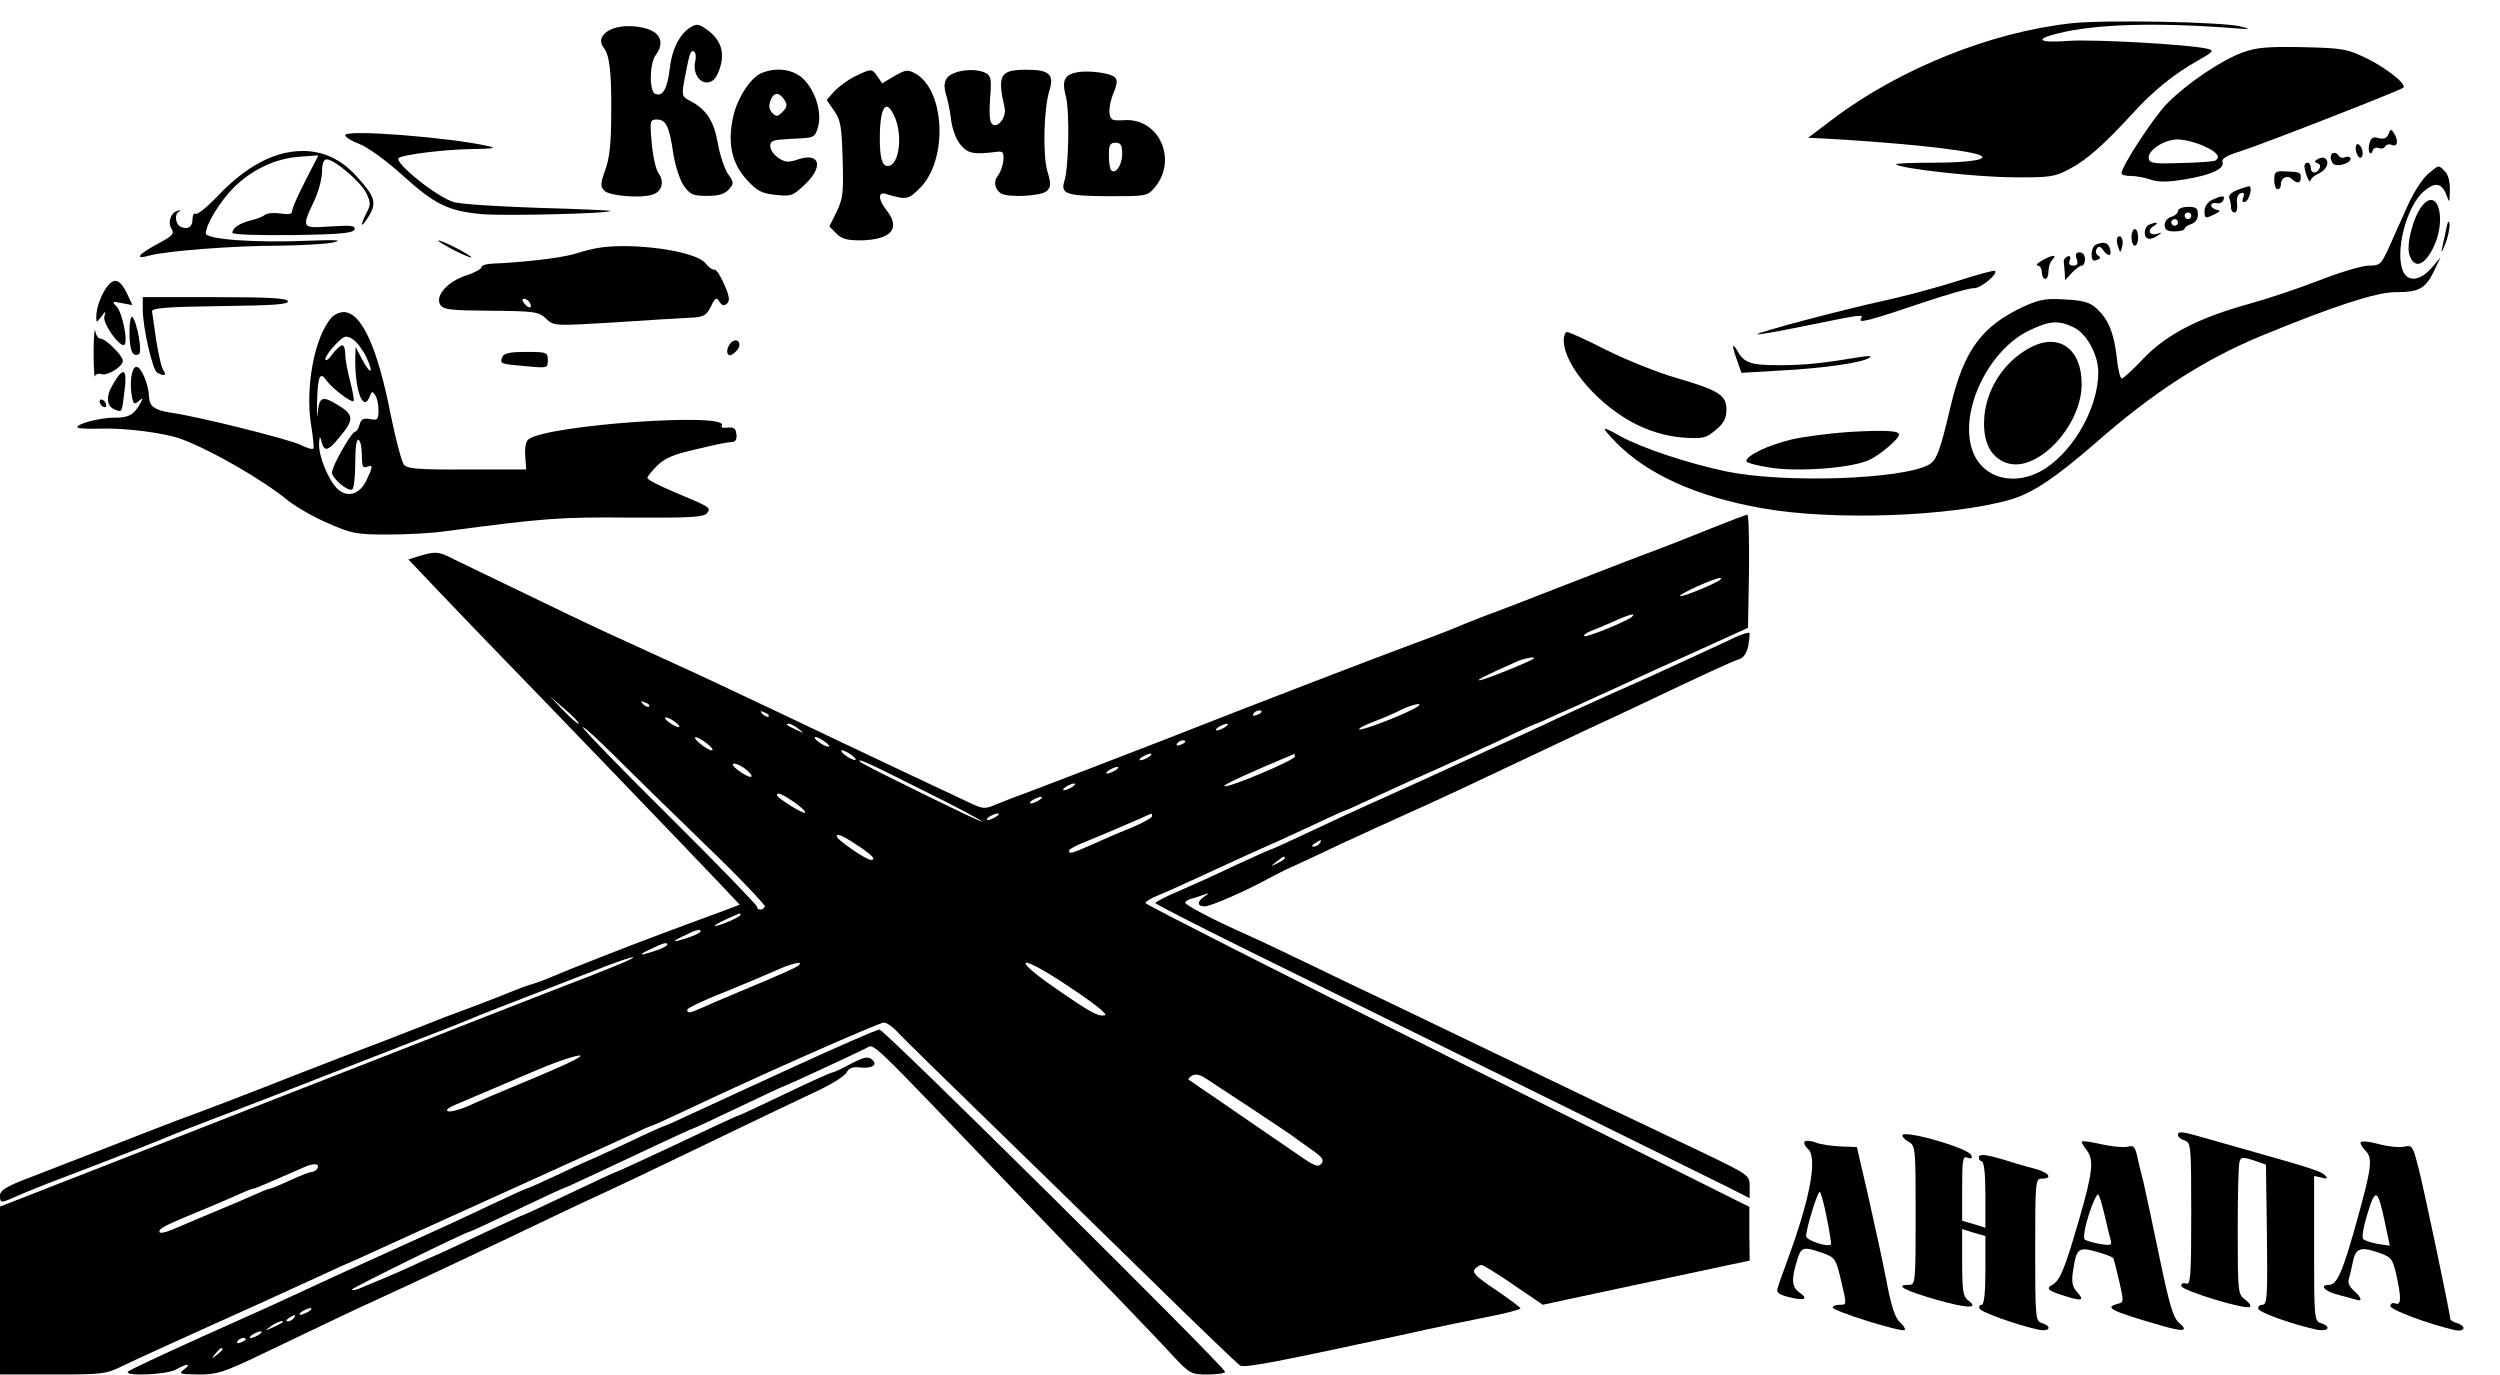 <?xml version="1.0" standalone="no"?>
<!DOCTYPE svg PUBLIC "-//W3C//DTD SVG 20010904//EN"
 "http://www.w3.org/TR/2001/REC-SVG-20010904/DTD/svg10.dtd">
<svg version="1.0" xmlns="http://www.w3.org/2000/svg"
 width="753pt" height="414pt" viewBox="0 0 753 414"
 preserveAspectRatio="xMidYMid meet">

<g transform="translate(0,414) scale(0.1,-0.1)"
fill="#000000" stroke="none">
<path d="M6240 4070 c-242 -26 -519 -137 -720 -289 l-74 -56 44 -2 c220 -12
424 -33 470 -49 37 -13 -23 -24 -134 -24 -66 0 -117 -2 -115 -5 13 -13 239
-38 349 -39 117 -1 128 1 175 26 51 27 102 72 190 168 61 67 123 117 194 157
48 27 51 31 30 36 -52 13 -339 29 -416 24 -91 -7 -109 4 -36 22 114 29 298 34
533 16 49 -4 51 -3 20 5 -49 14 -407 21 -510 10z"/>
<path d="M1850 4055 c-36 -12 -49 -36 -32 -58 18 -23 24 -72 23 -197 0 -91 -5
-137 -18 -172 -15 -42 -15 -50 -2 -63 15 -15 109 -23 145 -11 28 9 36 39 17
65 -8 12 -17 53 -20 91 -6 66 -5 70 15 70 28 0 38 -20 50 -103 6 -38 20 -80
32 -97 19 -26 27 -30 69 -30 35 0 53 5 66 19 16 19 16 21 -3 48 -10 15 -24 57
-30 92 -12 67 -34 101 -83 127 -25 13 -26 16 -18 61 15 80 19 94 29 88 6 -4 7
-17 4 -30 -8 -33 12 -67 39 -63 16 2 26 15 35 42 16 49 3 87 -39 117 -24 17
-31 18 -49 7 -33 -20 -57 -68 -63 -127 -7 -58 -21 -83 -43 -74 -19 7 -18 92 1
117 19 25 19 50 0 66 -24 20 -87 28 -125 15z"/>
<path d="M6755 3982 c-62 -22 -165 -91 -226 -152 -41 -41 -139 -191 -139 -212
0 -5 13 -8 29 -8 15 0 42 -5 59 -11 23 -8 51 -8 104 1 79 13 120 32 112 53 -3
9 14 19 53 31 61 19 484 184 492 192 10 10 -48 57 -108 87 -62 30 -72 32 -196
35 -105 2 -140 -1 -180 -16z m-117 -282 c40 -18 52 -33 34 -44 -4 -2 -50 -6
-102 -7 -80 -3 -95 -1 -98 13 -5 24 46 58 87 58 20 0 55 -9 79 -20z"/>
<path d="M2294 3920 c-33 -13 -74 -76 -86 -133 -17 -79 -4 -138 40 -187 32
-35 44 -42 88 -47 47 -5 52 -3 87 30 58 54 48 99 -19 77 -29 -10 -39 -9 -59 4
-14 9 -25 25 -25 36 0 17 8 19 67 22 67 3 67 3 77 36 12 43 -7 107 -44 144
-30 29 -80 37 -126 18z m70 -83 c8 -13 6 -21 -7 -34 -15 -15 -19 -15 -31 -3
-10 11 -11 22 -5 38 10 26 27 25 43 -1z"/>
<path d="M2575 3910 c-22 -11 -50 -32 -63 -46 l-22 -25 22 -32 c20 -28 23 -47
26 -146 3 -102 1 -119 -18 -159 l-22 -44 21 -21 c16 -17 33 -21 74 -21 92 2
121 36 77 91 -25 32 -26 56 -2 49 63 -19 68 -18 105 20 83 86 73 295 -17 343
-22 12 -29 11 -62 -8 l-37 -22 -14 21 c-17 24 -18 24 -68 0z m121 -125 c24
-58 11 -145 -22 -145 -17 0 -24 24 -24 83 0 98 20 124 46 62z"/>
<path d="M2874 3920 c-28 -11 -35 -32 -24 -67 5 -15 12 -49 15 -76 4 -28 15
-58 29 -74 22 -26 39 -29 111 -20 17 2 19 -3 17 -28 -2 -16 -10 -37 -17 -45
-13 -16 -9 -40 9 -52 21 -14 124 -9 139 7 13 12 13 21 2 58 -15 49 -11 191 6
245 15 47 -1 62 -67 62 -82 0 -91 -14 -68 -115 6 -26 -19 -61 -36 -50 -9 6
-11 27 -8 77 5 59 3 70 -13 78 -21 12 -66 12 -95 0z"/>
<path d="M3248 3923 c-42 -7 -51 -24 -37 -76 11 -45 8 -212 -5 -252 -12 -39 4
-45 130 -46 116 0 119 0 141 25 72 84 14 212 -92 204 -35 -2 -40 0 -43 20 -2
13 3 41 12 62 12 30 12 40 3 48 -15 12 -74 20 -109 15z m132 -247 c0 -33 -20
-62 -33 -49 -4 3 -7 24 -7 45 0 31 3 38 20 38 16 0 20 -7 20 -34z"/>
<path d="M7194 3736 c-5 -12 -13 -16 -29 -12 -18 5 -24 1 -28 -16 -7 -23 3
-42 10 -21 2 7 10 10 18 7 7 -3 16 -1 19 5 4 6 13 8 21 4 17 -6 20 14 5 37 -8
12 -10 12 -16 -4z"/>
<path d="M1040 3733 c0 -6 19 -18 43 -27 24 -9 81 -50 127 -92 101 -91 140
-110 243 -119 66 -6 394 2 385 10 -2 1 -100 6 -218 9 -118 4 -232 11 -252 17
-49 13 -182 119 -167 133 10 10 139 26 219 27 67 1 78 3 50 9 -114 26 -430 51
-430 33z"/>
<path d="M7098 3704 c-9 -14 7 -50 16 -36 4 7 3 19 -2 28 -5 9 -12 13 -14 8z"/>
<path d="M862 3680 c-67 -14 -136 -57 -203 -127 -33 -35 -65 -61 -70 -57 -5 3
-9 -4 -9 -15 0 -24 -13 -33 -34 -25 -18 7 -22 40 -6 47 6 3 5 4 -2 3 -22 -4
-34 -34 -22 -54 10 -16 5 -22 -42 -47 -61 -33 -70 -48 -21 -34 50 13 249 29
387 29 69 1 143 5 165 10 29 7 8 8 -75 5 -161 -7 -310 4 -310 22 0 27 42 95
83 137 55 55 127 89 199 94 l57 4 -39 -76 c-22 -43 -40 -83 -40 -91 0 -10 -9
-12 -35 -8 -19 3 -40 1 -47 -4 -7 -6 -26 -13 -43 -17 -33 -8 -55 -23 -55 -37
0 -6 79 -8 182 -7 144 2 182 6 186 17 4 11 -10 13 -72 9 -88 -6 -88 -5 -51 74
14 29 25 70 25 91 0 24 5 37 14 37 23 0 102 -67 119 -101 14 -29 14 -36 1 -60
-21 -42 -17 -49 7 -10 24 40 19 59 -36 119 -58 65 -130 89 -213 72z"/>
<path d="M7020 3666 c0 -8 5 -18 10 -21 14 -8 50 4 50 17 0 5 -7 8 -15 5 -8
-4 -17 -2 -20 3 -9 15 -25 12 -25 -4z"/>
<path d="M6981 3661 c-11 -7 -11 -9 0 -13 7 -2 9 -10 5 -16 -10 -17 -26 -15
-26 3 0 8 -4 15 -10 15 -5 0 -10 -6 -9 -12 1 -18 17 -55 18 -42 1 6 12 16 26
22 24 11 33 36 17 46 -4 2 -14 1 -21 -3z"/>
<path d="M7313 3616 c-16 -14 -43 -55 -60 -93 -17 -37 -42 -94 -56 -125 -25
-55 -28 -58 -62 -58 -20 0 -87 -20 -148 -44 -62 -24 -157 -56 -212 -71 -152
-42 -249 -92 -318 -164 -32 -34 -62 -61 -66 -61 -5 0 -12 28 -15 62 -9 76 -25
115 -60 148 -22 20 -40 25 -96 28 -57 4 -77 0 -124 -21 -127 -59 -181 -132
-221 -302 -31 -132 -42 -163 -66 -175 -82 -44 -435 -56 -609 -20 -111 23 -254
70 -319 106 -59 33 -61 31 -16 -16 96 -99 245 -166 444 -201 213 -38 567 -25
746 26 68 20 136 66 256 170 174 153 326 251 499 323 216 89 347 132 405 132
71 0 90 10 116 63 l20 42 -28 -33 c-32 -36 -67 -42 -83 -13 -29 55 7 200 61
245 34 29 54 25 68 -12 9 -25 9 -24 10 15 1 25 -5 48 -15 57 -20 20 -17 20
-51 -8z m-1067 -462 c39 -19 74 -82 74 -136 0 -102 -70 -230 -158 -288 -89
-59 -193 -33 -222 56 -39 118 51 303 175 360 59 28 85 30 131 8z"/>
<path d="M6115 3093 c-82 -43 -138 -133 -139 -225 -1 -64 22 -106 67 -122 91
-33 227 110 227 237 0 107 -69 156 -155 110z"/>
<path d="M6850 3598 c0 -16 5 -28 10 -28 6 0 10 6 10 14 0 21 20 30 33 17 15
-15 27 -14 27 4 0 16 -2 17 -50 19 -26 1 -30 -2 -30 -26z"/>
<path d="M6737 3567 c-17 -7 -26 -16 -22 -25 3 -7 5 -20 5 -28 0 -8 5 -14 11
-14 6 0 9 12 7 27 -2 16 2 28 11 31 10 3 12 0 8 -12 -5 -12 -3 -16 5 -14 14 5
24 49 11 47 -4 -1 -21 -6 -36 -12z"/>
<path d="M6663 3538 c-14 -7 -23 -20 -23 -34 0 -22 2 -23 27 -11 20 9 23 13
10 15 -9 2 -17 8 -17 13 0 6 7 9 16 7 10 -2 19 3 21 10 6 14 -4 14 -34 0z"/>
<path d="M7298 3523 c-28 -31 -51 -118 -41 -150 14 -42 42 -36 70 17 43 81 19
187 -29 133z"/>
<path d="M6560 3504 c0 -6 -9 -14 -20 -17 -11 -3 -20 -14 -20 -24 0 -15 7 -20
30 -20 17 0 30 4 30 8 0 4 9 11 20 14 12 4 20 15 20 29 0 19 -5 23 -30 23 -17
0 -30 -6 -30 -13z m40 -14 c0 -5 -4 -10 -10 -10 -5 0 -10 5 -10 10 0 6 5 10
10 10 6 0 10 -4 10 -10z m-40 -20 c0 -5 -4 -10 -10 -10 -5 0 -10 5 -10 10 0 6
5 10 10 10 6 0 10 -4 10 -10z"/>
<path d="M7368 3450 c-4 -19 -10 -46 -13 -60 -3 -14 2 -7 10 15 9 22 14 49 13
60 -2 13 -6 8 -10 -15z"/>
<path d="M6473 3463 c-7 -2 -13 -13 -13 -24 0 -21 17 -24 40 -8 13 9 12 10 -2
5 -24 -7 -32 11 -11 23 18 11 8 14 -14 4z"/>
<path d="M6420 3425 c0 -14 5 -25 10 -25 6 0 10 11 10 25 0 14 -4 25 -10 25
-5 0 -10 -11 -10 -25z"/>
<path d="M6377 3423 c-2 -5 -1 -17 3 -27 6 -19 7 -19 12 2 6 21 -6 40 -15 25z"/>
<path d="M1320 3415 c0 -2 23 -16 50 -30 28 -14 50 -23 50 -20 0 2 -22 16 -50
30 -27 14 -50 23 -50 20z"/>
<path d="M6313 3403 c-7 -2 -13 -15 -13 -29 0 -17 4 -22 16 -17 11 4 12 8 4
13 -7 4 -9 13 -5 20 6 10 11 9 21 -5 16 -21 27 -16 18 9 -6 16 -18 19 -41 9z"/>
<path d="M1800 3393 c-14 -2 -45 -10 -70 -18 -40 -12 -161 -26 -247 -29 -18
-1 -33 -5 -33 -11 0 -5 -21 -17 -47 -25 -55 -18 -93 -61 -77 -88 10 -15 31
-17 153 -18 132 -1 144 -3 166 -24 23 -22 24 -22 207 -11 100 7 203 13 228 14
39 2 47 6 61 33 13 28 17 30 26 15 8 -12 14 -13 23 -5 9 9 7 22 -9 58 -11 26
-24 45 -29 44 -5 -2 -18 7 -28 20 -30 36 -219 63 -324 45z m-205 -164 c11 -17
-1 -21 -15 -4 -8 9 -8 15 -2 15 6 0 14 -5 17 -11z"/>
<path d="M6255 3360 c5 -15 2 -20 -10 -20 -12 0 -15 5 -11 16 4 10 1 14 -6 12
-7 -3 -13 -10 -12 -16 1 -7 2 -22 3 -34 l1 -22 20 22 c12 12 25 22 30 22 6 0
10 9 10 20 0 11 -7 20 -16 20 -11 0 -14 -6 -9 -20z"/>
<path d="M6150 3355 c-14 -8 -19 -14 -12 -15 6 0 12 -9 12 -20 0 -11 5 -20 10
-20 6 0 10 10 10 23 0 13 5 28 12 35 16 16 -1 15 -32 -3z"/>
<path d="M5897 3294 c-59 -19 -156 -45 -215 -58 -125 -27 -394 -98 -389 -103
2 -2 70 10 152 27 167 34 169 34 160 20 -9 -15 25 -6 185 48 74 25 144 45 156
44 19 -1 73 43 63 52 -2 3 -53 -11 -112 -30z"/>
<path d="M327 3282 c-19 -21 -37 -67 -37 -95 0 -20 0 -20 15 -1 14 19 14 19 9
-1 -4 -21 49 -95 61 -83 11 11 -7 98 -24 115 -15 15 -13 16 16 10 l32 -6 -16
34 c-20 41 -36 49 -56 27z"/>
<path d="M430 3208 c0 -54 29 -181 43 -190 19 -12 31 -9 20 5 -6 6 -15 47 -22
89 -6 43 -12 83 -13 90 -2 10 42 14 205 16 160 2 208 5 204 15 -3 9 -58 12
-220 12 l-217 0 0 -37z"/>
<path d="M998 3183 c-51 -59 -79 -209 -61 -323 6 -36 9 -68 7 -71 -2 -4 -21 2
-41 12 -37 17 -308 85 -388 96 -48 7 -65 19 -66 47 -1 37 -23 91 -38 91 -15 0
-22 -50 -13 -93 4 -19 7 -21 20 -10 13 11 14 10 4 -8 -18 -33 -35 -43 -79 -42
-43 0 -118 -20 -109 -30 3 -3 36 -4 73 -3 73 2 189 -13 238 -31 88 -32 245
-122 323 -186 24 -19 78 -50 120 -68 71 -31 85 -34 179 -34 56 0 135 4 175 10
297 39 341 43 554 41 186 -1 224 1 234 14 11 13 5 18 -36 36 -105 44 -144 63
-144 70 0 4 13 20 29 36 21 21 49 34 102 46 83 20 108 25 127 26 8 1 12 10 10
24 -2 17 -8 21 -27 19 -13 -2 -21 1 -17 6 25 41 -526 2 -582 -41 -8 -6 -12
-26 -10 -50 l3 -41 -177 0 c-146 -1 -180 2 -191 14 -7 8 -25 76 -40 150 -40
204 -88 310 -142 310 -12 0 -29 -8 -37 -17z m105 -118 c24 -50 14 -57 -12 -8
l-20 38 -1 -36 c-1 -99 25 -163 44 -112 6 15 8 15 16 3 6 -8 10 -29 10 -46 0
-28 -3 -31 -26 -26 -20 3 -26 0 -31 -17 -3 -11 -9 -21 -13 -21 -11 0 -70 -104
-70 -123 0 -18 48 -59 61 -51 5 3 9 39 9 80 0 48 4 73 10 69 6 -3 10 -24 10
-47 0 -32 3 -39 15 -34 19 7 19 2 -1 -40 -20 -43 -56 -54 -86 -28 -28 26 -58
98 -57 137 1 21 3 25 6 12 9 -38 20 -36 57 10 43 51 42 66 -6 95 -47 29 -56
25 -61 -22 -2 -24 -3 -10 -2 30 2 82 9 95 30 64 17 -23 74 -66 80 -60 2 2 -2
28 -10 58 -8 30 -15 67 -15 83 0 15 -4 27 -9 27 -5 0 -19 -12 -30 -27 -11 -16
-21 -22 -21 -15 0 8 14 27 30 44 28 28 32 29 53 16 12 -8 30 -32 40 -53z"/>
<path d="M390 3138 c0 -54 10 -76 29 -64 10 6 -6 96 -20 111 -5 5 -9 -14 -9
-47z"/>
<path d="M282 3080 c0 -47 2 -80 4 -73 3 7 12 9 20 6 17 -6 64 23 64 40 0 16
-52 67 -67 67 -7 0 -14 10 -16 23 -2 12 -5 -16 -5 -63z"/>
<path d="M4710 3115 c0 -77 111 -203 226 -257 46 -21 87 -32 133 -36 61 -4 69
-2 99 23 24 20 32 35 32 61 0 44 -22 58 -152 96 -56 16 -150 54 -210 84 -59
30 -112 54 -118 54 -5 0 -10 -11 -10 -25z"/>
<path d="M2202 3108 c-14 -14 -16 -38 -3 -38 5 0 14 7 21 15 17 20 0 41 -18
23z"/>
<path d="M5220 3096 c0 -5 6 -25 13 -44 l12 -35 119 7 c129 7 242 23 266 38
10 6 1 7 -25 3 -115 -19 -168 -25 -246 -25 -88 0 -106 7 -127 45 -6 11 -12 16
-12 11z"/>
<path d="M1513 3065 c-8 -21 -7 -21 70 -28 66 -6 67 -6 67 18 0 24 -3 25 -65
25 -50 0 -67 -4 -72 -15z"/>
<path d="M341 2984 c-23 -38 -21 -68 6 -78 21 -8 20 -10 28 57 9 67 -3 74 -34
21z"/>
<path d="M300 2931 c0 -5 5 -13 10 -16 6 -3 10 -2 10 4 0 5 -4 13 -10 16 -5 3
-10 2 -10 -4z"/>
<path d="M5570 2839 c-58 -4 -137 -14 -175 -23 -70 -17 -135 -48 -135 -65 0
-5 34 -14 75 -20 89 -13 249 0 298 25 34 17 87 63 87 75 0 12 -42 14 -150 8z"/>
<path d="M5155 2549 c-55 -22 -127 -51 -160 -63 -33 -12 -150 -57 -260 -100
-110 -43 -229 -89 -265 -102 -36 -14 -74 -29 -85 -34 -11 -5 -67 -27 -125 -48
-119 -44 -499 -190 -750 -289 -171 -66 -305 -118 -395 -152 -44 -16 -96 -36
-115 -44 -32 -14 -39 -14 -75 3 -41 19 -351 165 -560 265 -159 75 -247 117
-320 150 -61 28 -134 61 -240 110 -33 15 -141 67 -240 115 -99 48 -196 94
-215 104 -30 14 -41 14 -78 4 l-42 -13 76 -80 c42 -44 128 -134 192 -200 144
-148 574 -595 664 -690 l66 -70 -61 -23 c-34 -12 -105 -39 -157 -58 -103 -38
-307 -118 -355 -139 -16 -7 -41 -16 -55 -20 -14 -4 -38 -13 -55 -20 -16 -7
-68 -27 -115 -45 -47 -17 -123 -46 -170 -65 -47 -18 -114 -45 -150 -58 -36
-14 -126 -48 -200 -77 -206 -81 -277 -108 -375 -144 -49 -19 -154 -59 -232
-90 -78 -30 -178 -69 -222 -86 -63 -24 -81 -36 -81 -51 0 -23 3 -23 43 -5 18
8 61 26 97 40 239 91 358 138 375 146 11 5 67 27 125 49 91 34 232 89 455 176
33 13 114 44 180 70 66 25 129 50 140 55 19 9 116 46 369 144 65 26 121 45
123 43 4 -4 -59 -30 -247 -102 -52 -20 -144 -56 -205 -80 -60 -24 -319 -125
-575 -225 -256 -100 -526 -206 -600 -235 -74 -29 -168 -65 -207 -81 l-73 -28
0 -253 0 -253 159 0 c155 0 160 1 217 29 33 16 145 67 249 114 105 47 231 104
280 127 50 23 104 47 120 55 17 7 57 25 90 40 33 15 89 41 125 57 36 16 180
82 320 145 140 63 288 131 328 149 40 19 74 34 77 34 2 0 53 23 112 51 213
101 571 259 585 259 8 0 26 -12 40 -27 14 -16 159 -158 324 -318 164 -159 387
-378 497 -485 109 -107 205 -198 212 -203 15 -8 107 10 510 97 66 15 168 36
228 48 59 11 107 24 107 27 0 3 -34 28 -75 56 -57 38 -72 52 -63 62 6 7 15 13
20 13 5 0 49 -27 97 -60 l88 -60 69 15 c38 8 112 24 164 35 111 24 251 53 333
71 l57 12 -1 81 0 81 -910 454 c-500 249 -909 457 -909 461 0 4 17 15 38 23
20 8 71 31 112 50 72 33 125 58 235 107 28 12 87 40 133 61 46 22 85 39 87 39
2 0 45 20 97 44 51 24 127 58 168 76 41 18 126 57 189 86 62 30 115 54 117 54
2 0 32 13 66 29 35 15 86 38 113 51 28 12 73 33 101 46 27 13 120 55 205 93
l154 70 3 170 c1 94 -1 171 -5 171 -5 -1 -53 -19 -108 -41z m15 -162 c-40 -21
-110 -47 -110 -42 0 7 102 53 120 54 8 1 4 -5 -10 -12z m-255 -105 c-16 -14
-137 -63 -143 -58 -3 3 6 10 19 15 13 5 44 18 69 29 48 22 70 27 55 14z m-296
-126 c-9 -8 -152 -66 -163 -65 -10 0 19 15 114 57 24 10 58 16 49 8z m-2876
-196 c-2 -2 -23 16 -46 40 l-42 44 46 -40 c25 -21 44 -41 42 -44z m212 52 c-3
-3 -11 0 -18 7 -9 10 -8 11 6 5 10 -3 15 -9 12 -12z m2305 -6 c-44 -24 -161
-68 -166 -63 -3 3 16 13 43 23 26 10 64 26 83 36 41 20 77 24 40 4z m-1945
-24 c-3 -3 -11 0 -18 7 -9 10 -8 11 6 5 10 -3 15 -9 12 -12z m1485 14 c0 -2
-7 -7 -16 -10 -8 -3 -12 -2 -9 4 6 10 25 14 25 6z m-1766 -31 c11 -8 15 -15
10 -15 -6 0 -19 7 -30 15 -10 8 -14 14 -9 14 6 0 19 -6 29 -14z m372 -21 c18
-14 18 -14 -6 -3 -31 14 -36 19 -24 19 6 0 19 -7 30 -16z m1284 6 c-8 -5 -19
-10 -25 -10 -5 0 -3 5 5 10 8 5 20 10 25 10 6 0 3 -5 -5 -10z m-1840 -86 c47
-47 169 -166 272 -266 103 -99 185 -185 182 -189 -7 -12 -24 -11 -24 0 0 5
-120 129 -267 275 -148 146 -263 266 -258 266 6 0 48 -39 95 -86z m280 36 c14
-11 20 -20 14 -20 -7 0 -22 9 -35 20 -31 25 -12 26 21 0z m356 5 c10 -8 15
-14 9 -14 -5 0 -19 6 -29 14 -11 8 -15 15 -10 15 6 0 19 -7 30 -15z m1084 1
c0 -2 -7 -7 -16 -10 -8 -3 -12 -2 -9 4 6 10 25 14 25 6z m-1004 -41 c10 -8 15
-14 9 -14 -5 0 -19 6 -29 14 -11 8 -15 15 -10 15 6 0 19 -7 30 -15z m894 -5
c-8 -5 -19 -10 -25 -10 -5 0 -3 5 5 10 8 5 20 10 25 10 6 0 3 -5 -5 -10z m440
1 c0 -10 -197 -94 -212 -89 -7 3 76 41 210 97 1 1 2 -3 2 -8z m-1119 -102
c100 -49 179 -92 177 -94 -3 -3 -356 170 -367 180 -14 15 27 -4 190 -86z
m-531 61 c13 -11 17 -20 11 -20 -7 0 -24 9 -38 20 -17 13 -20 20 -11 20 8 0
25 -9 38 -20z m1110 0 c-8 -5 -19 -10 -25 -10 -5 0 -3 5 5 10 8 5 20 10 25 10
6 0 3 -5 -5 -10z m-130 -50 c-8 -5 -19 -10 -25 -10 -5 0 -3 5 5 10 8 5 20 10
25 10 6 0 3 -5 -5 -10z m-838 -46 c21 -15 36 -29 33 -32 -5 -5 -85 45 -85 53
0 10 15 4 52 -21z m738 6 c-8 -5 -19 -10 -25 -10 -5 0 -3 5 5 10 8 5 20 10 25
10 6 0 3 -5 -5 -10z m-130 -50 c-8 -5 -19 -10 -25 -10 -5 0 -3 5 5 10 8 5 20
10 25 10 6 0 3 -5 -5 -10z m470 2 c0 -5 -30 -22 -67 -37 -38 -15 -92 -39 -121
-52 -58 -25 -62 -26 -62 -15 0 4 21 16 48 26 47 19 124 52 172 73 32 15 30 14
30 5z m-874 -97 c33 -23 43 -35 27 -35 -14 0 -103 61 -103 71 0 11 23 0 76
-36z m-366 -201 c0 -6 -65 -34 -77 -33 -4 0 10 9 32 19 48 22 45 21 45 14z
m-120 -49 c0 -6 -32 -19 -70 -29 -14 -3 -7 3 15 13 42 21 55 24 55 16z m-100
-40 c0 -6 -32 -19 -70 -29 -14 -3 -7 3 15 13 42 21 55 24 55 16z m1318 -213
c-21 -4 -42 7 -157 87 -56 39 -88 67 -81 71 7 4 64 -27 133 -74 74 -49 115
-82 105 -84z m-923 150 c-10 -8 -53 -27 -185 -82 -41 -17 -89 -38 -107 -46
-36 -16 -43 -17 -43 -5 0 4 48 28 108 51 59 24 130 54 157 66 50 23 88 31 70
16z m-690 -292 c-22 -11 -89 -40 -150 -65 -60 -25 -131 -55 -156 -67 -26 -11
-53 -18 -60 -15 -8 3 3 12 26 21 45 19 82 35 235 100 103 45 188 65 105 26z
m2055 -139 c63 -42 119 -79 125 -84 5 -4 29 -21 53 -38 35 -24 41 -33 32 -44
-10 -12 -22 -7 -73 29 -34 23 -107 73 -162 111 -55 38 -113 78 -130 89 -16 12
-32 22 -35 24 -2 2 2 7 10 12 10 6 23 4 40 -7 14 -9 77 -51 140 -92z m-2815
-182 c-4 -5 -11 -9 -16 -9 -6 0 -35 -11 -65 -25 -30 -14 -57 -25 -60 -25 -3 0
-20 -6 -37 -14 -33 -15 -71 -31 -167 -71 -30 -13 -72 -30 -92 -39 -22 -9 -38
-12 -38 -6 0 11 16 19 140 70 41 17 89 38 107 46 17 8 34 14 37 14 5 0 53 21
151 64 31 14 50 12 40 -5z"/>
<path d="M5225 2220 c-22 -11 -80 -37 -129 -60 -49 -23 -152 -70 -230 -104
-78 -35 -175 -79 -216 -99 -41 -19 -97 -45 -125 -57 -27 -12 -84 -38 -125 -57
-41 -19 -137 -63 -215 -98 -77 -34 -189 -86 -248 -114 -59 -28 -110 -51 -113
-51 -2 0 -50 -22 -107 -48 -56 -27 -132 -61 -169 -77 -38 -16 -68 -32 -68 -35
0 -3 127 -68 283 -145 903 -445 1380 -680 1440 -710 l67 -34 0 34 c0 35 0 35
-132 99 -73 35 -167 79 -208 99 -41 19 -140 66 -220 105 -164 79 -358 172
-535 257 -66 31 -174 83 -240 115 -66 32 -147 70 -180 85 -98 43 -185 89 -185
96 0 4 8 9 18 12 9 2 26 8 37 12 18 6 18 5 3 -5 -23 -15 -23 -30 1 -30 18 0
132 50 201 89 19 10 51 26 70 34 19 9 85 39 145 68 61 28 148 68 195 89 88 39
192 88 365 170 55 26 136 64 180 85 44 20 112 52 150 70 194 92 282 133 302
139 15 5 24 18 29 42 3 19 5 37 3 38 -2 2 -22 -4 -44 -14z m-1250 -620 c-3 -5
-12 -10 -18 -10 -7 0 -6 4 3 10 19 12 23 12 15 0z m-105 -45 c0 -2 -10 -9 -22
-15 -22 -11 -22 -10 -4 4 21 17 26 19 26 11z"/>
<path d="M2400 931 c-129 -59 -270 -124 -313 -144 -43 -20 -80 -37 -82 -37 -3
0 -53 -22 -111 -50 -58 -27 -107 -50 -109 -50 -1 0 -46 -20 -98 -45 -53 -25
-98 -45 -101 -45 -2 0 -51 -22 -108 -49 -56 -27 -173 -81 -258 -119 -151 -68
-264 -120 -365 -167 -27 -13 -142 -64 -255 -115 -113 -51 -209 -96 -214 -101
-17 -15 117 -10 144 6 33 19 49 19 24 0 -17 -13 -14 -14 44 -15 56 0 75 6 190
61 215 103 284 136 357 169 126 58 339 158 520 245 50 24 122 58 160 75 39 18
140 66 225 107 229 110 347 167 422 202 37 18 72 40 78 51 7 13 18 17 38 15
38 -5 58 8 38 24 -12 10 -24 7 -63 -13 -26 -14 -51 -26 -55 -26 -5 0 -69 -29
-144 -65 -75 -36 -138 -65 -140 -65 -2 0 -41 -18 -86 -39 -169 -80 -280 -131
-283 -131 -2 0 -64 -29 -140 -65 -75 -36 -138 -65 -140 -65 -2 0 -45 -20 -97
-44 -51 -24 -118 -55 -148 -69 -30 -13 -75 -33 -100 -45 -49 -22 -111 -48
-148 -63 -12 -5 -22 -6 -22 -3 0 5 344 174 354 174 2 0 65 29 141 65 75 36
138 65 140 65 2 0 46 20 99 45 53 25 139 65 192 90 53 25 97 45 99 45 2 0 65
29 140 65 75 36 138 65 140 65 3 0 202 92 244 113 26 13 -3 40 436 -418 110
-115 253 -264 319 -331 65 -68 142 -148 170 -179 50 -53 54 -55 104 -55 29 0
52 4 52 8 0 14 -1027 1032 -1041 1031 -8 0 -120 -49 -249 -108z m-1470 -741
c-8 -5 -19 -10 -25 -10 -5 0 -3 5 5 10 8 5 20 10 25 10 6 0 3 -5 -5 -10z m-45
-20 c-3 -5 -12 -10 -18 -10 -7 0 -6 4 3 10 19 12 23 12 15 0z m-36 -14 c-2 -2
-15 -9 -29 -15 -24 -11 -24 -11 -6 3 16 13 49 24 35 12z m-69 -36 c-8 -5 -19
-10 -25 -10 -5 0 -3 5 5 10 8 5 20 10 25 10 6 0 3 -5 -5 -10z m-40 -14 c0 -2
-7 -7 -16 -10 -8 -3 -12 -2 -9 4 6 10 25 14 25 6z m-70 -30 c0 -2 -8 -10 -17
-17 -16 -13 -17 -12 -4 4 13 16 21 21 21 13z"/>
<path d="M5730 720 c0 -5 9 -14 20 -20 19 -10 20 -21 20 -220 0 -203 -1 -210
-20 -210 -45 0 -14 -17 80 -44 97 -28 134 -28 97 -2 -14 11 -17 30 -17 114 l0
100 35 -11 35 -10 0 -104 c0 -67 -4 -103 -11 -103 -6 0 -9 -5 -7 -11 4 -11
110 -49 178 -64 34 -7 42 10 10 20 -19 6 -20 15 -20 221 0 207 1 214 20 214
35 0 21 19 -22 30 -24 6 -70 20 -103 30 -41 12 -61 14 -64 7 -2 -6 1 -13 8
-15 7 -2 11 -37 11 -102 l0 -98 -35 11 -35 10 0 98 c0 87 2 98 16 92 11 -4 15
-2 12 7 -7 22 -208 79 -208 60z"/>
<path d="M6560 721 c0 -5 9 -13 20 -16 19 -6 20 -15 20 -222 0 -187 -2 -214
-15 -209 -9 3 -15 0 -15 -7 0 -14 197 -74 207 -63 4 4 -3 13 -15 22 -21 15
-22 21 -22 209 0 106 2 200 6 208 4 12 11 12 42 2 l37 -13 3 -211 c2 -188 1
-211 -14 -211 -8 0 -14 -6 -12 -12 4 -12 103 -47 176 -63 35 -7 46 9 12 20
-19 6 -20 15 -20 225 l0 218 23 -5 c17 -5 19 -3 10 7 -10 11 -45 23 -213 70
-36 10 -98 28 -137 39 -82 24 -93 25 -93 12z"/>
<path d="M5435 701 c-2 -5 2 -14 10 -21 30 -25 9 -145 -61 -335 -14 -38 -28
-77 -30 -86 -4 -12 5 -19 35 -26 46 -12 60 -6 31 14 -23 16 -25 39 -8 94 12
42 18 45 69 28 47 -16 48 -18 64 -85 18 -76 18 -74 -5 -74 -11 0 -20 -4 -20
-8 0 -11 209 -76 217 -68 3 3 -3 13 -14 23 -15 13 -27 49 -42 130 -12 62 -37
176 -55 255 l-33 143 -49 2 c-27 1 -61 6 -76 12 -15 6 -30 6 -33 2z m67 -228
c9 -43 14 -79 13 -81 -9 -10 -75 12 -75 25 0 22 34 133 41 133 3 0 13 -35 21
-77z"/>
<path d="M6270 701 c0 -3 7 -15 15 -25 22 -29 19 -64 -21 -203 -44 -153 -59
-189 -81 -202 -23 -12 -15 -19 41 -36 49 -15 55 -12 30 16 -12 14 -15 29 -10
61 10 68 16 73 70 58 26 -7 48 -16 51 -19 2 -4 10 -35 18 -70 14 -60 14 -64
-4 -68 -42 -11 -23 -21 125 -64 75 -22 90 -19 58 8 -16 14 -29 57 -57 193 -20
96 -42 200 -49 230 -8 30 -17 68 -20 83 -6 24 -11 28 -29 23 -12 -3 -48 1 -80
8 -31 7 -57 11 -57 7z m69 -221 c7 -30 15 -64 18 -74 5 -17 1 -18 -32 -13 -21
4 -42 10 -46 14 -5 5 1 39 13 76 12 37 25 64 28 59 4 -4 12 -32 19 -62z"/>
<path d="M7110 698 c0 -5 7 -16 15 -24 22 -23 19 -49 -26 -211 -43 -155 -60
-193 -84 -193 -31 0 -13 -20 28 -30 23 -6 48 -13 55 -15 19 -7 14 9 -9 28 -11
10 -18 24 -15 32 2 7 8 30 12 50 8 45 22 51 76 33 40 -14 44 -18 55 -64 16
-72 16 -97 -2 -90 -9 3 -15 0 -15 -8 0 -11 111 -53 193 -72 31 -7 38 11 7 21
-11 3 -20 9 -20 13 0 15 -81 401 -97 460 -16 61 -18 64 -43 58 -15 -3 -50 1
-79 9 -31 8 -51 9 -51 3z m74 -243 l14 -67 -36 5 c-19 4 -39 10 -44 15 -5 5 1
39 13 77 24 79 31 75 53 -30z"/>
</g>
</svg>
